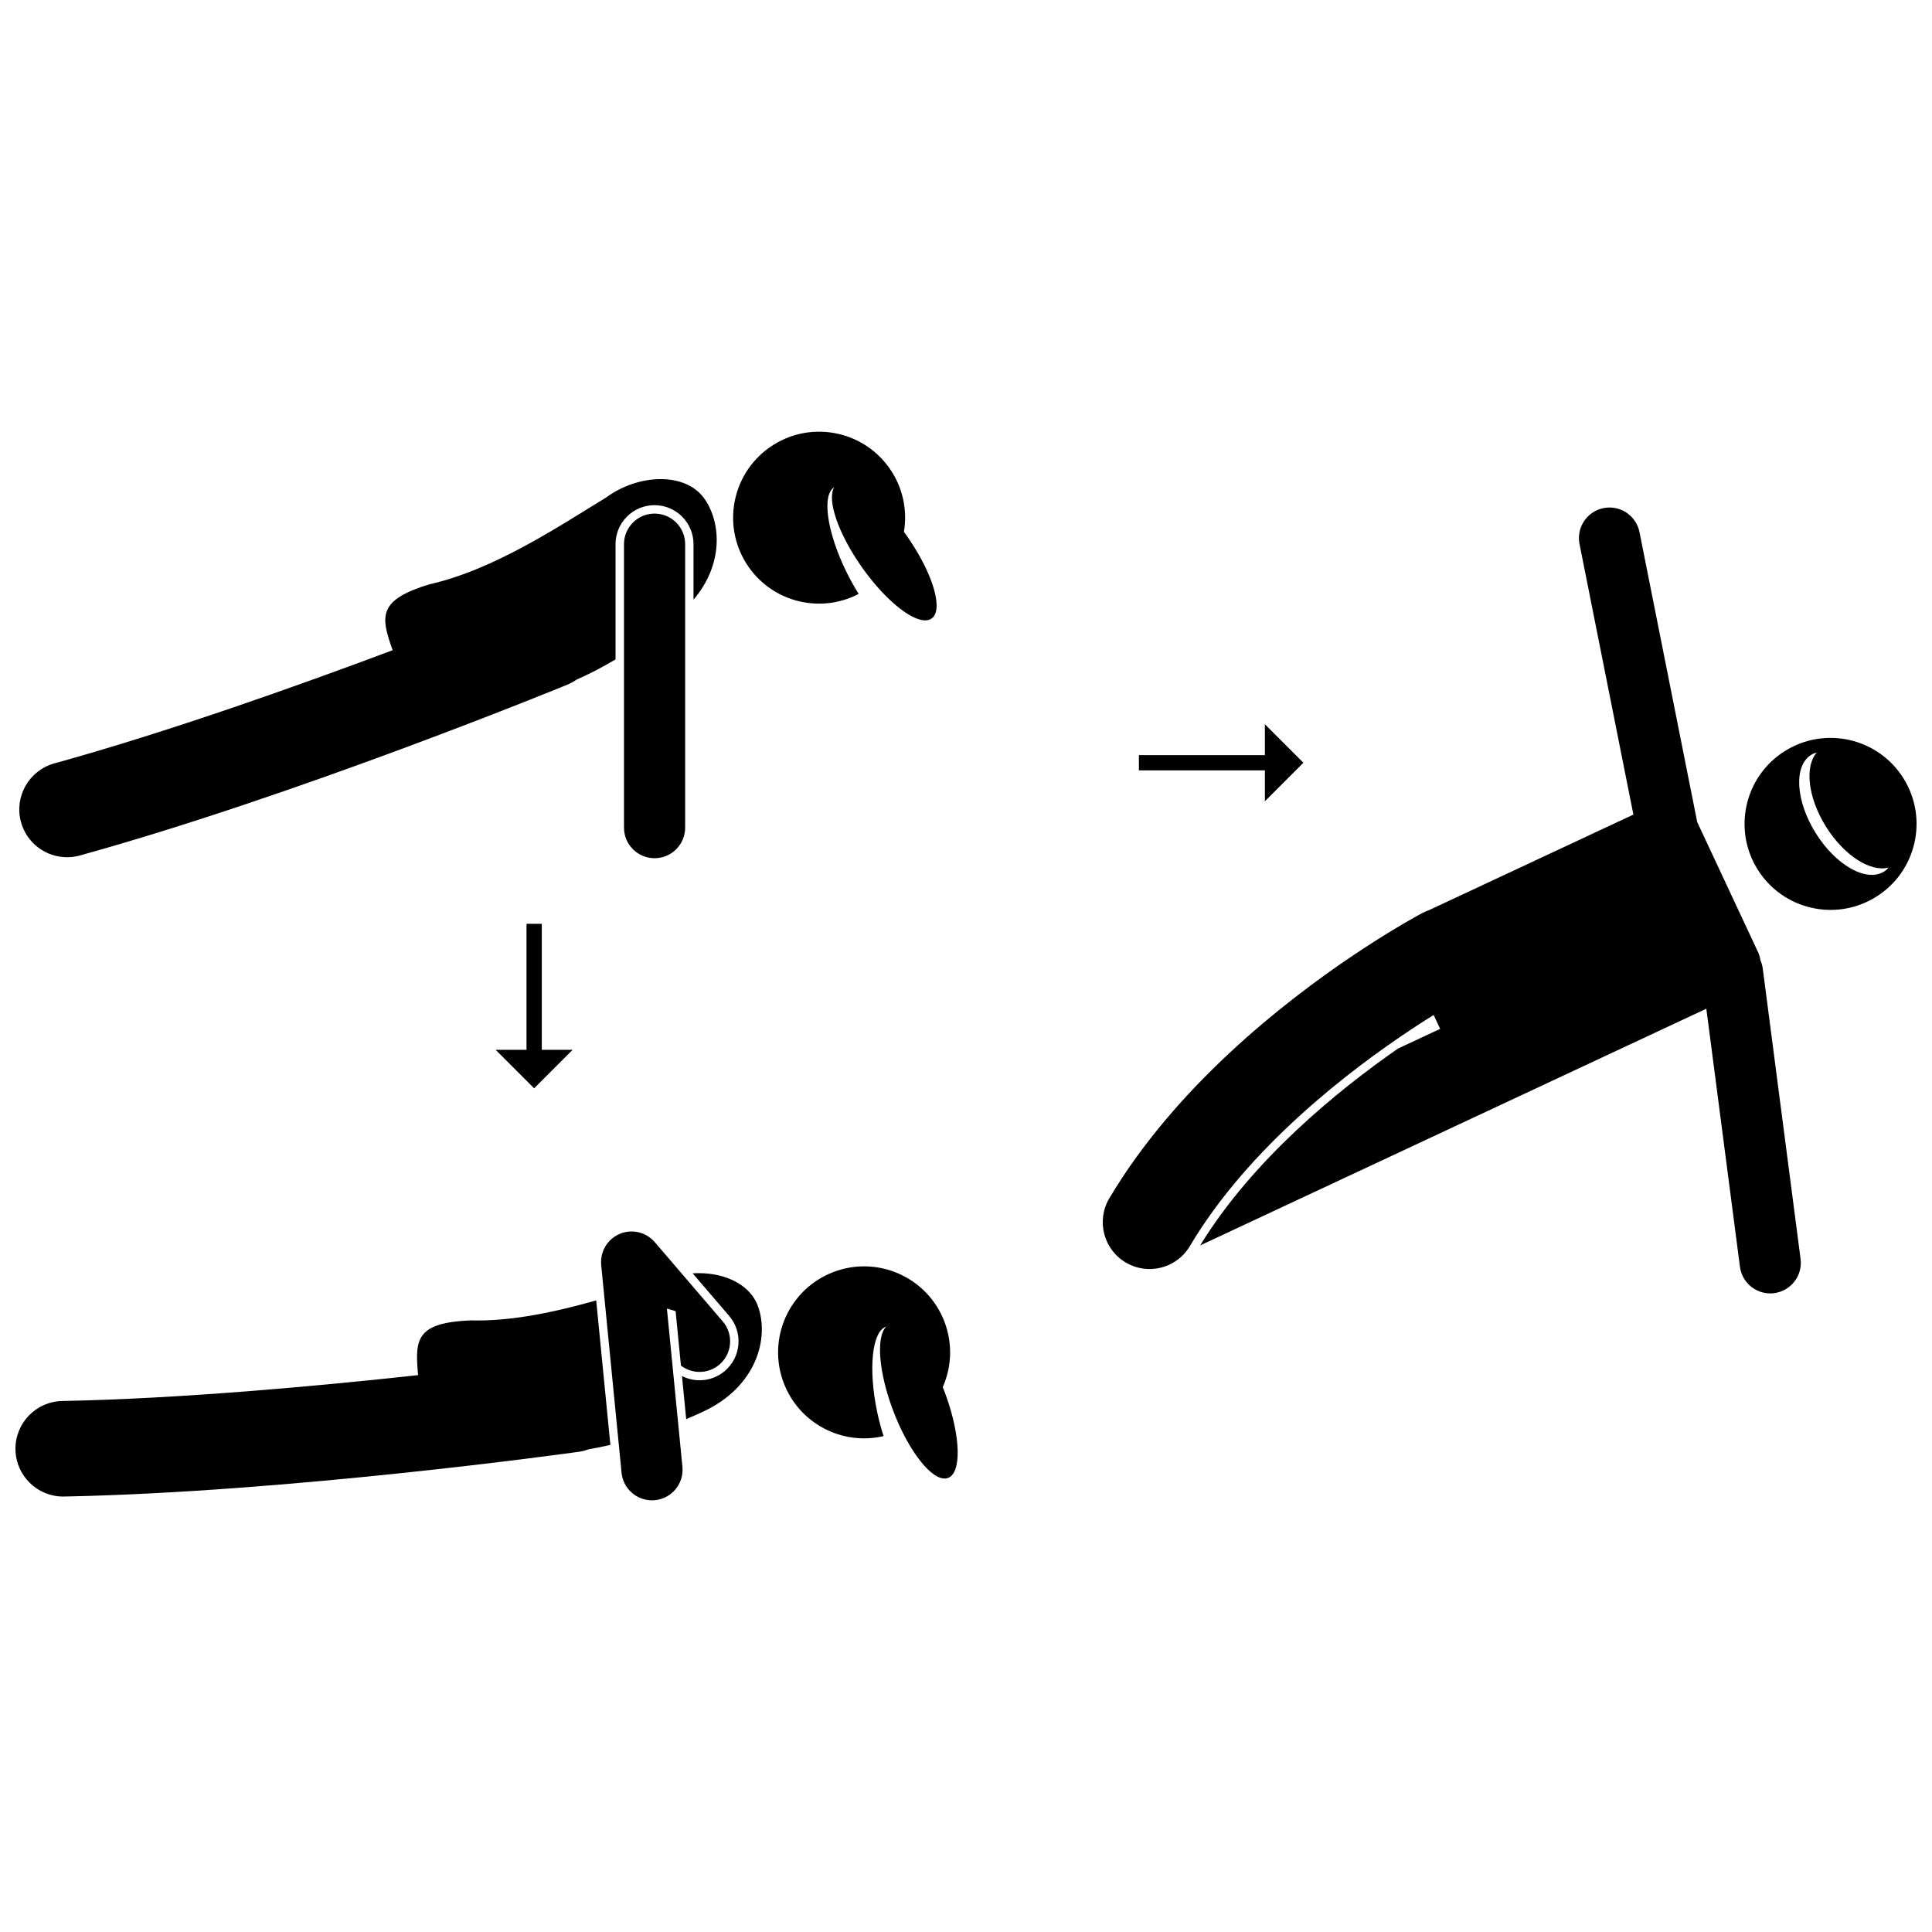 <?xml version="1.0" encoding="UTF-8"?>
<!-- Uploaded to: ICON Repo, www.svgrepo.com, Generator: ICON Repo Mixer Tools -->
<svg width="800px" height="800px" version="1.1" viewBox="144 144 512 512" xmlns="http://www.w3.org/2000/svg">
 <defs>
  <clipPath id="b">
   <path d="m148.09 488h157.91v53h-157.91z"/>
  </clipPath>
  <clipPath id="a">
   <path d="m606 339h45.902v47h-45.902z"/>
  </clipPath>
 </defs>
 <path d="m339.69 500.25c-0.211 2.754-1.48 5.254-3.578 7.051-1.871 1.605-4.258 2.488-6.719 2.488-1.645 0-3.234-0.402-4.664-1.125l1.121 11.422c1.457-0.625 2.934-1.273 4.465-1.977 14.223-6.606 17.598-19.562 14.555-27.938-2.254-6.219-9.668-9.207-17.316-8.73l9.68 11.289c1.797 2.102 2.668 4.769 2.457 7.519z"/>
 <g clip-path="url(#b)">
  <path d="m300.05 528.06c1.926-0.324 3.824-0.715 5.707-1.152l-3.758-38.289c-10.664 3.023-22.438 5.621-33.375 5.297-14.141 0.633-14.703 4.852-13.859 14.094 0.012 0.137 0.027 0.273 0.039 0.41-26.797 2.934-63.02 6.25-94.297 6.859-6.992 0.137-12.547 5.914-12.41 12.906 0.133 6.906 5.777 12.414 12.652 12.414 0.086 0 0.168 0 0.254-0.004 59.336-1.16 133.25-11.418 136.37-11.852 0.934-0.129 1.824-0.367 2.676-0.684z"/>
 </g>
 <path d="m393.84 511.6c2.34-5.297 2.68-11.477 0.453-17.316-4.477-11.762-17.645-17.668-29.406-13.191-11.766 4.481-17.668 17.645-13.191 29.406 4.109 10.789 15.523 16.645 26.461 14.082-0.633-1.957-1.199-4.062-1.668-6.269-2.453-11.551-1.383-21.582 2.367-22.734-2.727 2.695-2.027 12.09 1.863 22.316 2.938 7.719 6.926 13.887 10.352 16.535 1.562 1.207 3.008 1.684 4.184 1.234 3.582-1.363 3.332-10.828-0.445-21.488-0.172-0.48-0.34-0.961-0.523-1.445-0.137-0.379-0.293-0.75-0.445-1.129z"/>
 <path d="m304.7 275.8c-12.336 7.519-29.703 19.184-46.844 23.031-13.543 4.113-13.043 8.344-9.938 17.09 0.047 0.129 0.094 0.258 0.141 0.387-25.242 9.48-59.523 21.668-89.66 30-6.738 1.863-10.691 8.84-8.828 15.578 1.551 5.613 6.644 9.289 12.195 9.289 1.117 0 2.254-0.148 3.383-0.461 57.199-15.816 126.27-44.062 129.18-45.258 0.867-0.355 1.672-0.805 2.41-1.316 3.59-1.594 6.996-3.363 10.383-5.391v-30.543c0-5.699 4.637-10.332 10.332-10.332 5.695 0 10.332 4.637 10.332 10.332v14.719c7.894-9.27 7.371-20.207 3.012-26.602-5.019-7.359-17.652-6.742-26.102-0.523z"/>
 <path d="m383.55 284.95c0.953-5.707-0.246-11.781-3.848-16.887-7.254-10.285-21.473-12.746-31.758-5.496-10.289 7.254-12.746 21.473-5.496 31.758 6.652 9.434 19.152 12.262 29.113 7.074-1.094-1.734-2.16-3.629-3.156-5.644-5.238-10.582-6.684-20.566-3.336-22.609-1.973 3.285 1.031 12.215 7.332 21.156 4.758 6.75 10.152 11.738 14.125 13.453 1.812 0.781 3.332 0.887 4.356 0.16 3.133-2.211 0.547-11.316-5.754-20.711-0.285-0.422-0.566-0.848-0.863-1.27-0.23-0.332-0.477-0.656-0.715-0.984z"/>
 <path d="m325.57 288.21c0-4.477-3.629-8.102-8.102-8.102-4.477 0-8.102 3.629-8.102 8.102v75.121c0 4.477 3.629 8.102 8.102 8.102 4.477 0 8.102-3.629 8.102-8.102z"/>
 <path d="m283.53 388.82v33.387h-8.18l10.203 10.203 10.207-10.203h-8.18v-33.387z"/>
 <g clip-path="url(#a)">
  <path d="m617.03 343.02c-10.672 6.676-13.91 20.734-7.238 31.406 6.676 10.672 20.734 13.91 31.406 7.238 10.672-6.676 13.91-20.734 7.238-31.406-6.676-10.672-20.738-13.914-31.406-7.238zm26.273 31.949c-4.668 2.918-12.773-1.637-18.113-10.176-5.34-8.535-5.887-17.82-1.223-20.742 0.465-0.289 0.969-0.484 1.496-0.633-3.269 3.703-2.359 11.98 2.449 19.668s11.855 12.129 16.617 10.809c-0.363 0.418-0.762 0.785-1.227 1.074z"/>
 </g>
 <path d="m437.98 461.56c-3.5 5.891-1.559 13.504 4.336 17.004 1.984 1.18 4.168 1.742 6.324 1.742 4.234 0 8.363-2.168 10.68-6.074 15.59-26.254 42.488-46.746 59-57.652 2.043-1.352 3.93-2.555 5.613-3.606l1.719 3.68-11.172 5.227c-16.047 11.156-38.5 29.441-52.434 52.172l134.15-62.734 8.906 68.387c0.531 4.082 4.016 7.059 8.023 7.059 0.348 0 0.703-0.023 1.055-0.07 4.438-0.578 7.566-4.644 6.988-9.082l-10.02-76.934c-0.102-0.777-0.316-1.512-0.613-2.195-0.105-0.746-0.32-1.492-0.66-2.211l-16.098-34.422-15.297-76.836c-0.875-4.391-5.144-7.234-9.527-6.363-4.391 0.875-7.238 5.141-6.363 9.527l14.273 71.695-54.223 25.355c-0.566 0.199-1.125 0.43-1.672 0.719-0.148 0.078-0.516 0.273-1.074 0.582-0.188 0.094-0.371 0.195-0.547 0.301-2.805 1.559-8.902 5.078-16.75 10.352-18.648 12.523-47.129 34.926-64.617 64.379z"/>
 <path d="m445.82 344.11v4.051h33.387v8.18l10.207-10.203-10.207-10.207v8.18z"/>
 <path d="m308.72 534.29c0.41 4.184 3.938 7.312 8.055 7.312 0.266 0 0.531-0.012 0.801-0.039 4.453-0.438 7.711-4.402 7.273-8.855l-4.113-41.918 2.305 0.672 1.414 14.43c1.441 1.109 3.184 1.68 4.938 1.68 1.867 0 3.742-0.641 5.269-1.953 3.398-2.91 3.789-8.027 0.879-11.426l-18.008-21.004c-0.094-0.109-0.195-0.207-0.293-0.309-0.062-0.062-0.117-0.129-0.18-0.191-0.145-0.141-0.293-0.273-0.445-0.402-0.043-0.039-0.086-0.074-0.129-0.113-0.168-0.137-0.34-0.262-0.516-0.383-0.035-0.023-0.07-0.051-0.105-0.074-0.18-0.121-0.363-0.23-0.551-0.336-0.043-0.023-0.082-0.047-0.125-0.07-0.18-0.098-0.363-0.184-0.551-0.266-0.059-0.023-0.117-0.051-0.176-0.078-0.172-0.07-0.344-0.133-0.523-0.191-0.078-0.027-0.16-0.055-0.238-0.078-0.16-0.047-0.324-0.09-0.484-0.125-0.098-0.023-0.195-0.047-0.293-0.066-0.156-0.031-0.312-0.051-0.469-0.074-0.105-0.016-0.211-0.031-0.316-0.039-0.164-0.016-0.324-0.02-0.488-0.027-0.102-0.004-0.199-0.008-0.301-0.008-0.18 0-0.363 0.012-0.543 0.023-0.07 0.004-0.137 0.004-0.207 0.008-0.016 0.004-0.035 0.008-0.051 0.008-0.203 0.02-0.402 0.055-0.602 0.09-0.066 0.012-0.133 0.02-0.195 0.031-0.199 0.039-0.395 0.094-0.59 0.148-0.062 0.02-0.129 0.031-0.191 0.051-0.168 0.051-0.332 0.117-0.496 0.18-0.086 0.035-0.176 0.062-0.258 0.098-0.121 0.051-0.238 0.113-0.359 0.172s-0.246 0.113-0.367 0.18c-0.086 0.047-0.168 0.102-0.25 0.152-0.148 0.09-0.297 0.176-0.438 0.273-0.07 0.047-0.137 0.102-0.207 0.156-0.148 0.109-0.297 0.219-0.438 0.336l-0.047 0.035c-0.062 0.055-0.117 0.113-0.18 0.168-0.121 0.109-0.238 0.219-0.352 0.336-0.094 0.094-0.176 0.195-0.262 0.293-0.086 0.098-0.172 0.191-0.25 0.293-0.094 0.117-0.18 0.234-0.266 0.355-0.066 0.094-0.133 0.184-0.195 0.277-0.082 0.125-0.156 0.254-0.23 0.383-0.059 0.098-0.117 0.199-0.168 0.301-0.066 0.125-0.125 0.25-0.18 0.375-0.055 0.117-0.105 0.23-0.152 0.352-0.047 0.113-0.086 0.23-0.129 0.348-0.047 0.137-0.094 0.27-0.133 0.41-0.031 0.105-0.059 0.211-0.082 0.32-0.035 0.148-0.074 0.297-0.102 0.453-0.02 0.105-0.035 0.211-0.051 0.32-0.023 0.152-0.043 0.301-0.059 0.453-0.012 0.121-0.016 0.246-0.02 0.367-0.008 0.137-0.012 0.273-0.012 0.41 0 0.156 0.012 0.309 0.023 0.465 0.008 0.09 0.004 0.176 0.012 0.266l0.629 6.41 0.023 0.23z"/>
</svg>